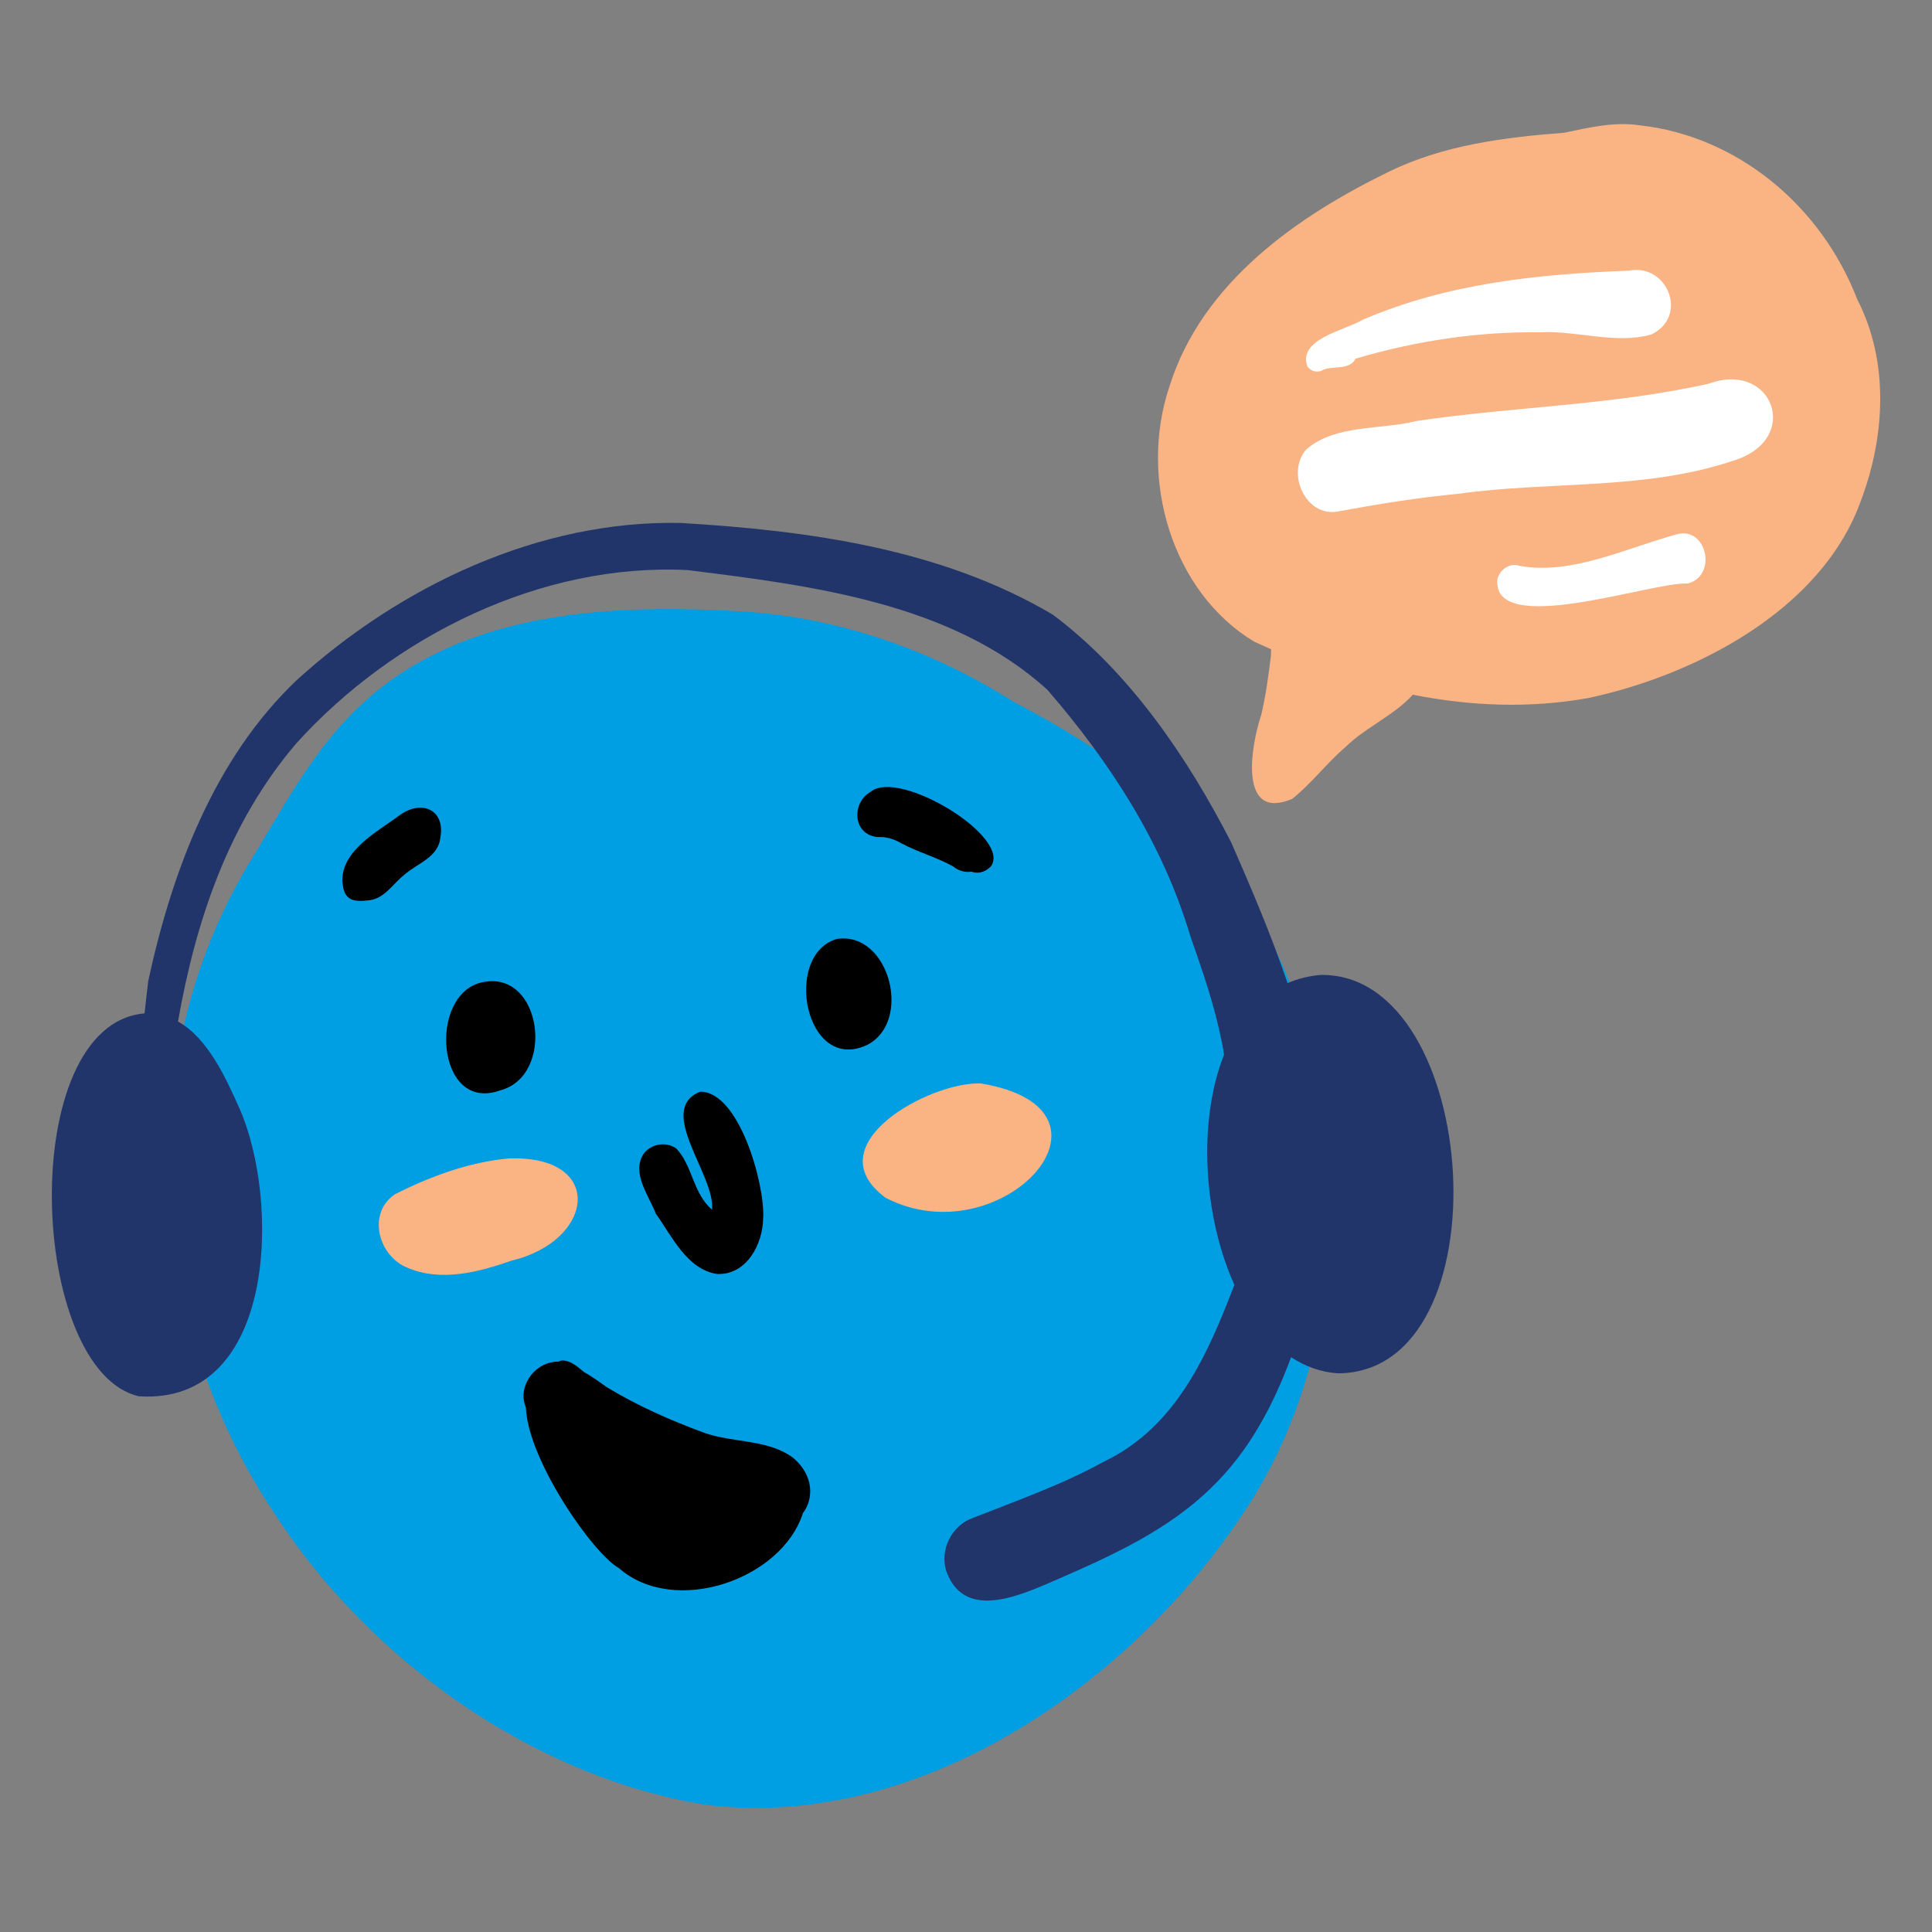 <?xml version="1.0" encoding="UTF-8"?>
<svg id="Layer_1" xmlns="http://www.w3.org/2000/svg" version="1.1" viewBox="0 0 600 600">
  <rect x="0" y="0" width="600" height="600" fill="#808080" stroke="none"/>
  <!-- Generator: Adobe Illustrator 29.2.1, SVG Export Plug-In . SVG Version: 2.1.0 Build 116)  -->
  <defs>
    <style>
      .st0 {
        fill: #22356b;
      }

      .st1 {
        fill: #fff;
      }

      .st2 {
        fill: #009ee3;
      }

      .st3 {
        fill: #fab383;
      }
    </style>
  </defs>
  <path class="st2" d="M232.11,190.01c-37.32-2.36-80.07-1.18-111.55,21.86-20.3,15.05-29.82,34.38-42.51,55.06-37.68,61.57-32.83,142.84,6.78,202.48,29.4,45.7,80.23,82.35,134.38,91.1,67.85,8.36,135.17-39.62,169.93-95.26,33.18-53.5,32.12-133.23-2.14-186.63-17.11-27.31-43.89-45.87-72.32-60.71-24.68-15.74-53.39-25.84-82.57-27.91h0Z"/>
  <path class="st0" d="M410.27,302.77c-3.8.3-7.26,1.18-10.41,2.54-5.02-14.84-11.21-29.33-17.48-43.65-13.55-26.4-31.49-52.83-55.37-70.74-34.62-20.54-75.98-26.15-115.56-28.51-44.02-.96-87.2,19.6-119.33,48.84-25.63,24.35-38.71,59.39-46.06,93.3-.43,3.38-.81,6.77-1.17,10.16-40.04,3.46-36.13,110.97-1.76,118.92,42.95,2.79,43.83-61.09,31.21-89.46-4.21-9.39-9.72-21.68-19.06-26.94,5.53-31.33,15.68-61.73,36.79-86.43,30.17-33.32,76.05-56.07,121.51-53.75,38.44,4.81,81.96,10.16,111.68,37.16,19.5,22.51,35.9,47.82,44.42,76.56,3.81,10.8,7.55,21.65,9.78,32.91.29,1.25.49,2.57.66,3.91-8.19,20.69-6.42,50.06,3.23,71.43-8.41,21.92-18.17,44.26-40.64,54.96-12.84,7.08-26.74,11.98-40.36,17.35-6.82,2.27-10.79,10.19-8.32,16.99,5.96,15.66,24.26,6.45,35.09,1.84,16.8-7.33,33.81-15.15,47.07-28.15,11.67-11.23,19.21-25.5,24.77-40.53,4.39,2.9,9.28,4.69,14.63,5.02,52.35-.39,44.44-124.3-5.33-123.73Z"/>
  <g>
    <path d="M149.64,305.08c-16.81,3.69-14.18,40.66,5.64,33.56,17.37-4.46,13.1-37.78-5.64-33.56Z"/>
    <path d="M259.81,291.62c-16.74,4.99-9.83,41.84,9.42,32.93,14.38-7.27,6.86-35.58-9.42-32.93Z"/>
    <path d="M222.71,395.65c9.19.37,14.21-9.29,14.3-17.4.61-10.23-7.42-39.36-19.57-39.21-13.93,5.6,4.86,26.08,3.68,36.63-5.94-5.06-6.05-13.79-11.13-19.03-3.26-2.29-8.14-1.36-10.3,1.99-3.51,5.85,1.84,12.75,4,18.31,4.99,6.99,9.69,17.32,19.02,18.71Z"/>
    <path d="M246.3,452.73c-7.78-5.81-18.54-4.58-27.43-7.71-10.59-3.87-20.94-8.45-30.57-14.31-2.27-1.66-4.55-3.26-6.92-4.6-2.13-1.73-4.2-3.73-7.04-3.59-.39.13-.76.27-1.12.4-.06-.01-.12-.03-.19-.05-5.84.13-10.79,5.49-10.44,11.33.13,1.05.39,2.02.74,2.94.55,16.09,20.66,45.2,28.84,49.83,17.24,15.13,50.59,3.64,57.18-17.06,3.19-4.12,3.72-11.45-3.06-17.2Z"/>
    <path d="M270.38,245.92c-5.94,3.3-5.65,13.25,2.1,14.03,2.68-.12,5.1.56,7.36,1.91,5.24,2.8,11.07,4.36,16.22,7.24,1.52,1.31,3.68,1.91,5.58,1.61,1.94.65,3.94.38,6-1.53,7-9.03-28.45-30.62-37.27-23.27Z"/>
    <path d="M123.8,253.41c-6.83,5.01-17.66,10.69-17.49,20.25.44,5.42,2.57,6.61,7.98,5.96,5.1-.37,7.62-5.12,11.31-7.98,4.01-3.55,10.53-5.35,11.15-11.51,1.63-8.69-5.92-12.07-12.96-6.72Z"/>
  </g>
  <g>
    <path class="st3" d="M304.62,336.47c-15.75-.62-51.9,19-29.6,35.51,35.85,18.59,78.17-27.4,29.6-35.51Z"/>
    <path class="st3" d="M158.07,359.76c-12.31,1.1-24.39,5.57-35.31,11.06-8.87,5.81-5.33,19.29,3.76,22.88,10.41,4.5,22.2,1.36,32.42-2.22,25.83-6.19,29.01-32.79-.87-31.71Z"/>
    <path class="st3" d="M576.88,93.2c-11.35-29.62-37.66-50.98-67.63-54.28-7.89-1.21-15.78.7-23.51,2.31-18.14,1.39-37.41,3.74-54.49,12.14l.24-.12c-.55.27-1.1.52-1.65.8l.92-.44c-27.38,13.39-57.36,33.88-67.55,66.33-9.76,28.89.87,64.06,26.3,79.34,1.73.8,3.48,1.58,5.23,2.35,0,.7-.02,1.39-.04,2.04-.76,6.19-1.6,12.38-3.04,18.45-3.3,9.88-7.03,33.02,9.65,25.98,5.99-4.78,10.75-11.15,16.6-16.15,6.12-6.04,15.04-9.76,20.85-16.2,17.94,3.55,36.31,4.31,54.56,1.02,32.16-6.85,72.51-26.83,84.76-61.7,7.4-19.89,8.57-42.73-1.18-61.88Z"/>
  </g>
  <path class="st1" d="M506.03,84.05c-28.05,1.05-56.49,3.89-82.83,15.26-5.17,3.18-20.28,5.93-17.2,14.46,1.09,1.62,3.4,2.17,5.01,1.03,3.13-1.23,8.19.2,9.95-3.41,18.7-5.52,37.99-8.45,57.35-8.19,11.44-.61,23.39,3.81,34.53.68,11.66-5.61,5.04-22.07-6.8-19.84h0Z"/>
  <path class="st1" d="M530.68,119.15c-29.89,6.72-60.55,7.12-90.74,11.58-11.15,2.86-25.22.92-34.36,8.93-6.36,7.67.21,20.96,9.79,19.21,12.39-2.3,24.8-4.31,37.32-5.49,28.49-4.05,58.15-1,85.81-10.38,21.14-6.56,12.13-31.12-7.83-23.85h0Z"/>
  <path class="st1" d="M520.8,165.93c-15.79,4.22-32.65,12.79-48.97,9.78-2.81-1.02-5.98,1.1-6.78,4.02-2.1,18.67,48.17.83,59.08,1.49,9.34-2.4,5.94-17.84-3.34-15.29h0Z"/>
</svg>
